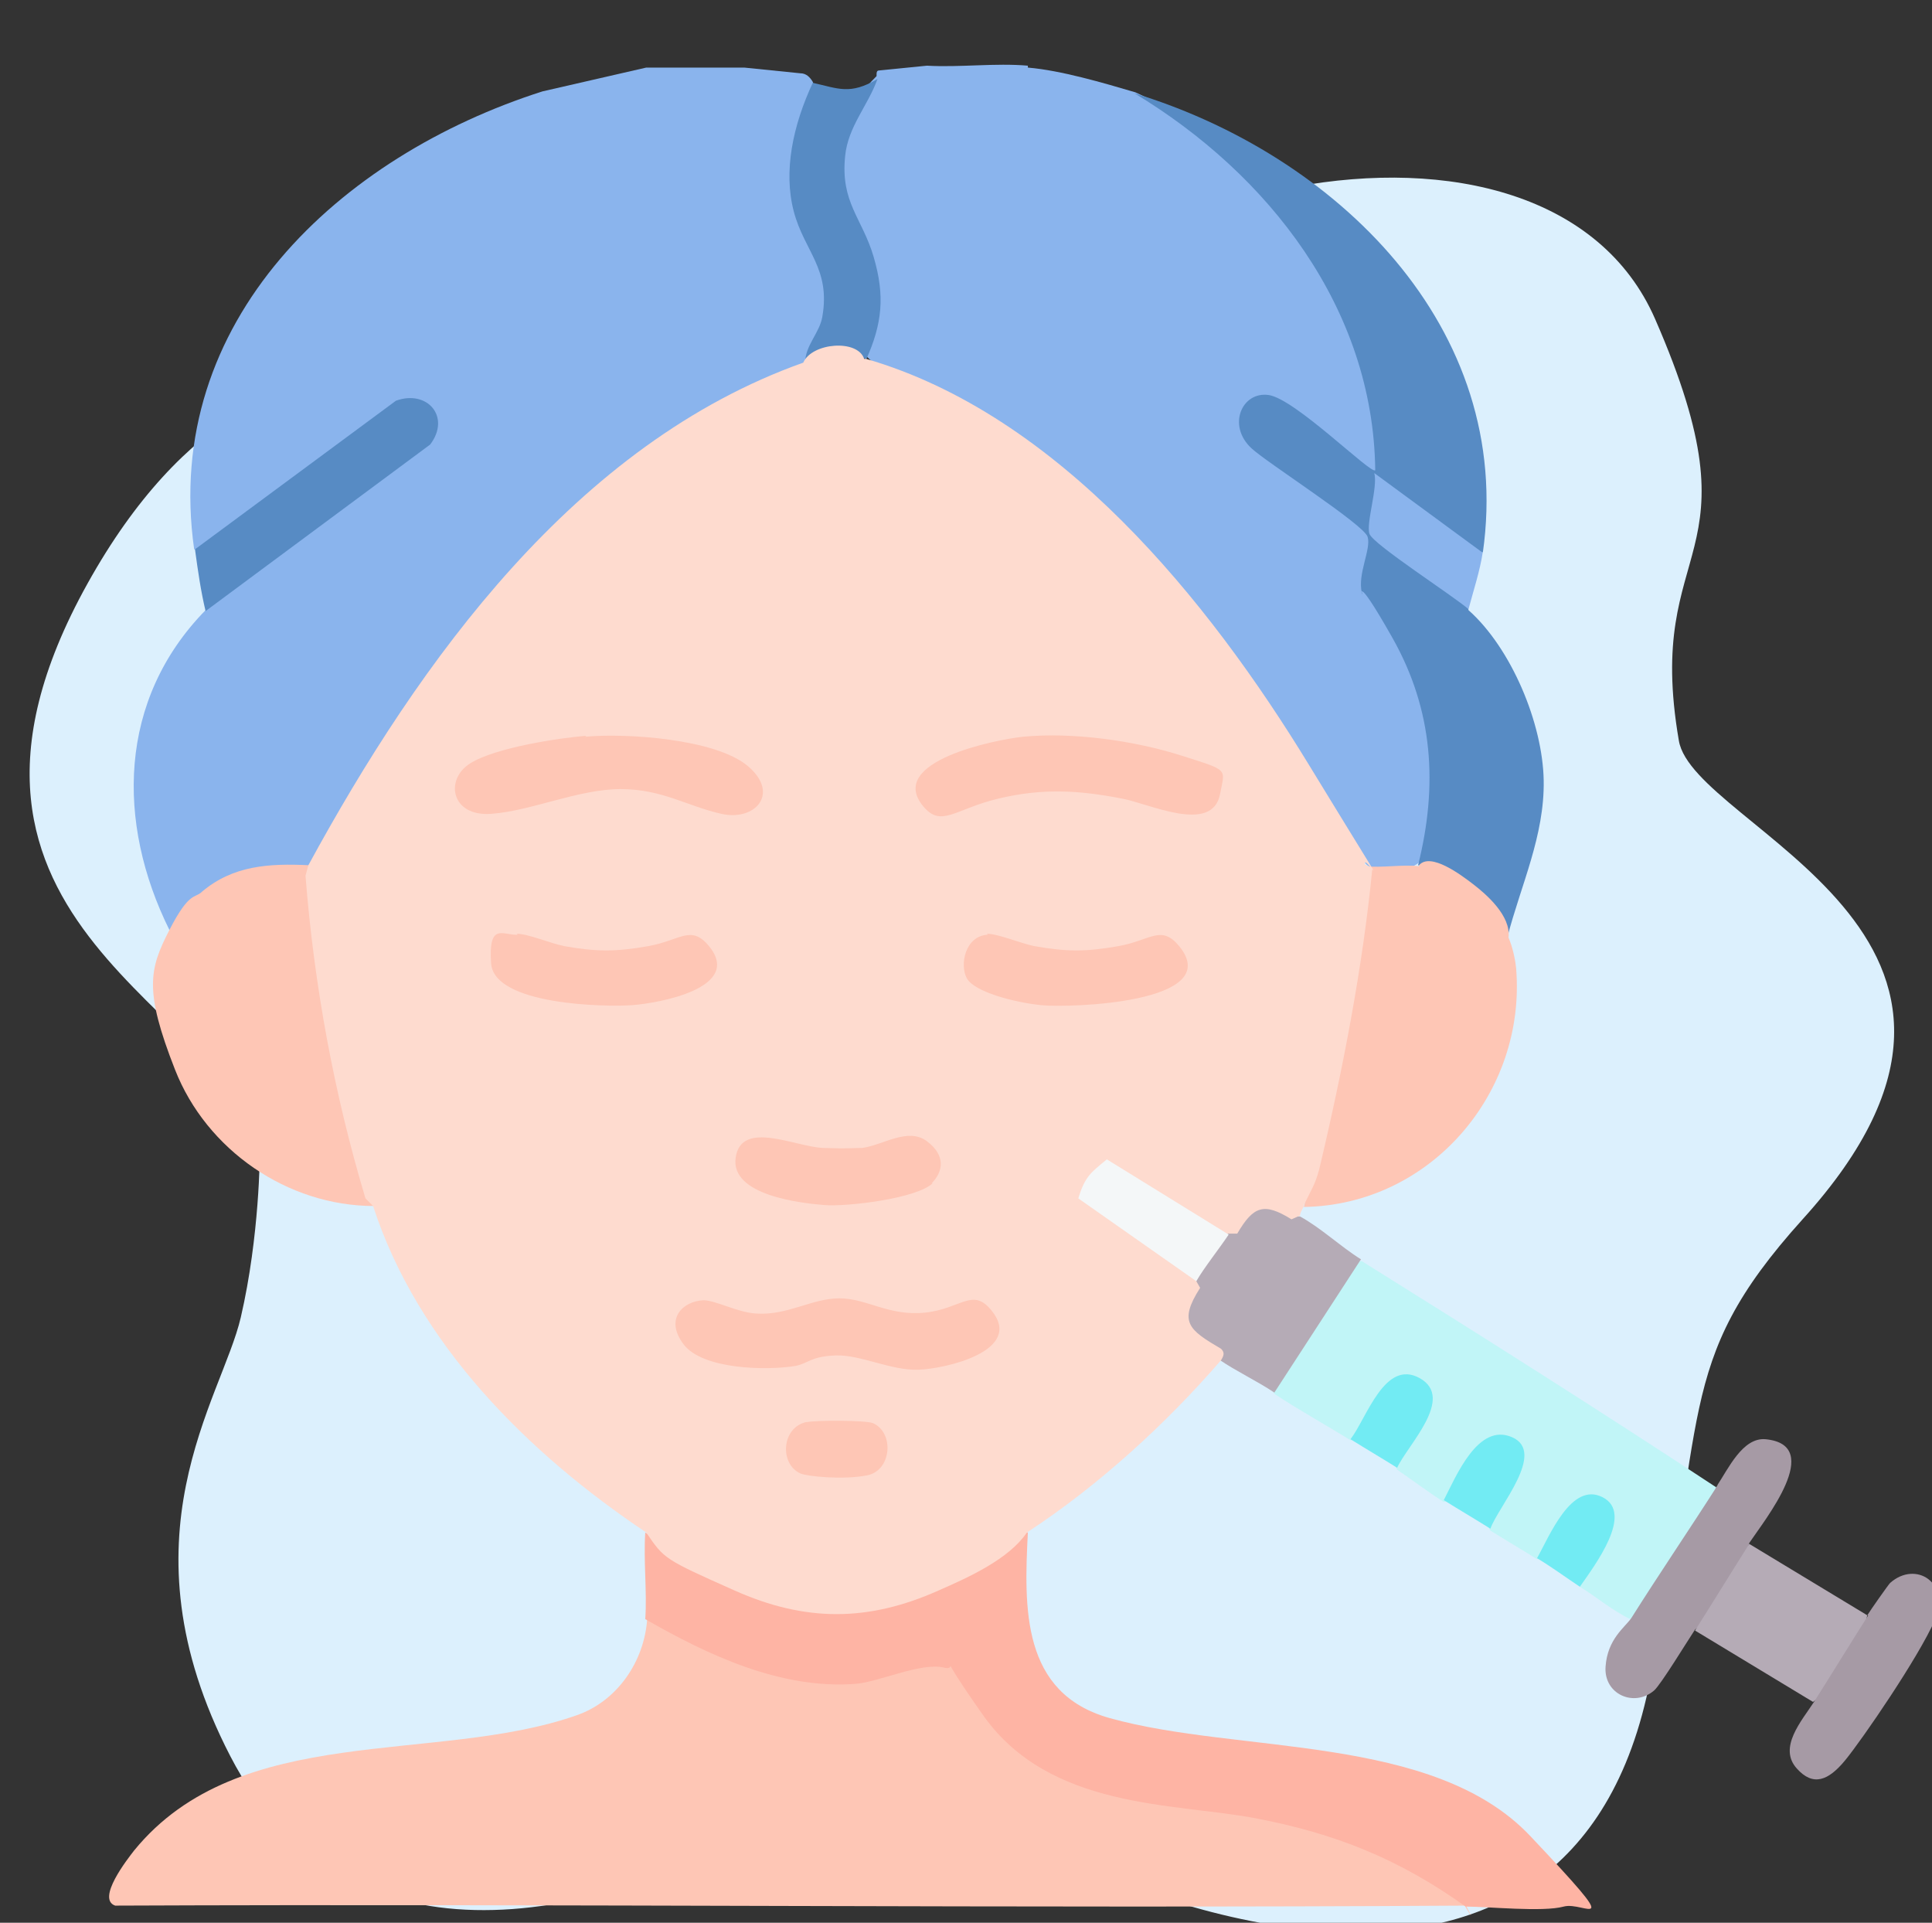 <?xml version="1.0" encoding="UTF-8"?>
<svg id="Layer_1" xmlns="http://www.w3.org/2000/svg" version="1.1" viewBox="0 0 203 202">
  <rect x="0" y="0" width="203" height="202" fill="#333333" stroke="none"/>
  <!-- Generator: Adobe Illustrator 29.3.1, SVG Export Plug-In . SVG Version: 2.1.0 Build 151)  -->
  <defs>
    <style>
      .st0 {
        fill: #feb4a4;
      }

      .st1 {
        fill: #a69aa5;
      }

      .st2 {
        fill: #f4f7f8;
      }

      .st3 {
        fill: #fedbcf;
      }

      .st4 {
        fill: #c1f5f7;
      }

      .st5 {
        fill: #8ab4ed;
      }

      .st6 {
        fill: #578bc4;
      }

      .st7 {
        fill: #dcf0fd;
      }

      .st8 {
        fill: #72ebf3;
      }

      .st9 {
        fill: #b5abb6;
      }

      .st10 {
        fill: #fec6b5;
      }
    </style>
  </defs>
  <path class="st7" d="M27.3,121.1s0,8.7-2,17.3-13,23.1-1.1,46.1c11.9,23,37.7,17.7,56.9,7.2,19.2-10.5,34.9,5.3,34.9,5.3,0,0,47.6,22.1,57-18.7,6.8-29.5,2.5-34.8,16.4-50.2,27.1-29.9-11.5-41.1-13-50.3-3.7-21.5,8.9-18.2-2.5-44.3s-63.6-15.4-78.5,13.7c-14.9,29.1-37.8-3.4-37.8-3.4,0,0-28.2-18.8-48.4,17.5s16.2,44.8,18,59.7Z"/>
  <g>
    <g>
      <path class="st4" d="M180.4,156.1c-1.9,5.1-5.2,10.1-9.1,14-1.9-.9-3.5-2.3-5.3-3.4l-.2-.9c2.1-2.1,6.4-9.1.2-7.5-1.5,1.5-2.7,3.3-3.5,5.3l-1,.2c-1.6-1-3.3-2-4.9-3l-.5-.8c1.6-2.4,6.8-10,0-7.7-1.5,1.5-2.6,3.2-3.4,5.2l-1,.3c-1.7-1.1-3.3-2.3-4.9-3.4l-.4-.9c1.8-2.3,6.5-9.2.2-7.7-1.5,1.6-2.7,3.4-3.7,5.5h-1c-2.6-1.6-5.3-3.1-7.9-4.8l-.5-.6c2.9-4.5,5.8-8.9,8.7-13.4h.9c12.5,7.8,25,15.7,37.3,23.8Z"/>
      <path class="st9" d="M136.6,127.8c2.2,1.2,4.3,3.2,6.4,4.5l-9.1,14c-1.8-1.2-4.1-2.3-5.7-3.4s-.4-.6-.8-.9c-1.9-1.3-3.9-1.6-3.3-4.5,0-.2,1.2-2.6,1.4-2.9-.7-1.3,2-4.9,3.4-4.9,2.7-4,3-4.4,7.5-1.9Z"/>
      <path class="st1" d="M180.4,156.1c1.2-1.8,2.7-5.1,5.1-4.9,6.3.6-.1,8.5-1.7,10.9-.8,3.4-2.9,6.9-5.7,9.1-.8,1.2-3.6,5.8-4.3,6.4-2.1,1.8-5.3.4-5.1-2.5s2-4.1,2.7-5.1c2.9-4.6,6.1-9.3,9.1-14Z"/>
      <path class="st9" d="M196.2,169.7c-.7,3.3-2.9,7-5.7,9.1l-12.4-7.5c1.9-3,3.8-6.1,5.7-9.1l12.4,7.5Z"/>
      <path class="st1" d="M196.2,169.7c.3-.5,2.2-3.2,2.4-3.4,2.7-2.4,6.4,0,4.7,3.9s-7.6,12.5-9.4,14.7-3.4,2.8-5.1.9c-2-2.2.5-5,1.8-7,1.9-3,3.8-6.1,5.7-9.1Z"/>
      <path class="st8" d="M146.8,154.2c-1.6-1-3.3-2-4.9-3,1.7-2.2,3.6-8.5,7.3-6.4s-1.3,7-2.4,9.4Z"/>
      <path class="st8" d="M156.6,160.6c-1.6-1-3.3-2-4.9-3,1.3-2.5,3.6-8.2,7.2-6.6s-1.5,7.3-2.3,9.6Z"/>
      <path class="st8" d="M166,166.7c-1.5-1-3-2.1-4.5-3,1.3-2.3,3.6-8.1,6.9-6.4s-.8,7.1-2.4,9.4Z"/>
    </g>
    <g>
      <g>
        <path class="st5" d="M78.2,7.1l5.9.6c.6,0,1,.4,1.3.9l.3,1.1c-2,4.2-2.9,8.8-1.3,13.2,2.7,5,4.7,10.5.2,15.1l-1.5,1.4c-23.7,9.2-36.4,29.7-49,50.2-.2.3-.4.5-.7.7s-.6.4-.9.6l-.8.7c-5.5-.5-10,1.5-13,6.1h-.9c-5.6-11.3-5.4-24.2,3.8-33.6l.2-1.1,22.9-16.9c1.5-2.3-.3-4.2-2.8-3.4l-20.7,15.3-.8-.3c-3.4-24,15.3-41.3,36.6-48.1l10.9-2.5h10.2Z"/>
        <path class="st5" d="M108,7.1c3.5.3,7.9,1.6,11.3,2.6,11.9,5.3,21.7,17.6,24.8,30.2s1.8,8,.9,9.6-1.3.5-1.5.1l-7.7-5.9c-3.3-3.5-6.8-.4-3.4,3l10.9,8c1.4,2.1,1.1,3.6.5,5.9v1.3c4.6,5.7,7.2,11.9,7.3,19.5,0,2.9,0,7.2-2,9.2-1,1-4.9,1.3-5.7,0l-.8-.2c-11.2-20.7-26.7-43.4-50.3-51.8l-1.3-1.2-.4-1.1c1.4-3.3,1.4-6.9.1-10.2-3.7-6.2-4.1-12.7,1.4-18.1,0-.4,0-.6.3-.6l5-.5c3.4.2,7.2-.3,10.6,0Z"/>
        <path class="st6" d="M155.8,58l-.7.5-9.9-7.2c-.2.2-.7,4.3-.5,4.7,3,2.5,6.2,4.8,9.4,7l.2,1.1c4.5,4,7.8,11.9,7.9,17.9.1,5.8-2.4,11-3.8,16.4-1.4-3.2-6-7-9.4-7.5,2.1-8.4,1.6-16.3-2.7-23.9s-3-3.8-3.2-4.7c-.5-2,1-4.6.6-5.9s-10.6-7.8-12.2-9.3c-2.6-2.4-1-6,1.8-5.6s10.8,8.4,11.2,7.9c-.2-17-11.2-31.1-25.3-39.6,21,6.4,40,24.5,36.6,48.3Z"/>
        <path class="st6" d="M20.5,57.7l21.1-15.6c3.3-1.2,5.8,1.7,3.6,4.6l-23.6,17.5c-.5-2.1-.8-4.2-1.1-6.4Z"/>
        <path class="st5" d="M155.8,58c-.3,2-1,4.1-1.5,6-1.6-1.4-10-6.8-10.4-7.9s.9-4.9.5-6.4l11.3,8.3Z"/>
        <path class="st6" d="M91,37.7c-3.4-1-3.2-.8-6.4.4,0-1.8,1.5-3.1,1.8-4.8.9-5.1-1.9-6.9-3-11.1s-.1-9,2-13.5c2.7.6,3.9,1.3,6.8-.4-1,2.8-3.1,5-3.4,8.1-.5,4.9,1.8,6.5,3,10.6s.9,7-.8,10.8Z"/>
      </g>
      <g>
        <g>
          <path class="st10" d="M154,200.2c-47.3.3-94.6-.2-141.9,0-2-.7,1.3-4.9,2-5.8,11.1-13.6,31.7-9,46.5-14.2,4.3-1.5,7.1-5.7,7.4-10.1h1.3c8.8,5.2,18.3,7.9,28.1,4.4,1.7-.4,3.3,0,4.4,1.5,3.1,6.4,8.4,10.8,15.6,12l14.5,2.2c4.6.7,19.7,5.5,21.7,9.2s.2.6.3.8Z"/>
          <path class="st0" d="M108,161c-.4,7.9-.7,16.9,8.6,19.5,13.6,3.8,34,1.6,44.2,12.4s5.7,6.8,3.5,7.4-7.9,0-10.3,0c-7-5-13.7-7.7-22.2-9.3s-21.5-.9-28.5-10.8-1.7-4.4-4.1-5-6.8,1.5-9.3,1.7c-7.8.6-15.5-3-22.1-6.8.2-2.9-.2-6.1,0-9.1,15.7,10.5,24.3,10.4,40,0Z"/>
        </g>
        <g>
          <path class="st10" d="M32.5,90.9c1.9,11.7,3.1,24.6,6.8,35.8-9.1,0-17.6-5.9-20.9-14.3s-2.7-10.6-.6-14.7,2.7-3.3,3.4-4c3.3-2.8,7.1-3,11.3-2.8Z"/>
          <path class="st10" d="M149.1,90.9c1.2-1.4,4.4,1,5.7,2s4,3.3,3.7,5.6c.4.9.7,2.2.8,3.2,1.1,13.1-9,24.9-22.3,25.1,1.9-7.8,3.5-15.7,4.8-23.7.5-3,2-9.5,1.6-12.1,1.8.2,3.9-.2,5.7,0Z"/>
          <g>
            <path class="st3" d="M91,37.7c20.3,5.9,36,25.4,46.5,42.6s5.7,9,5.9,10.5l.8.4c-1,10.3-3.1,21.2-5.6,31.7-.2.7-.4,1.3-.7,1.9s-.6,1.2-.9,1.8c0,.3-.4.7-.4,1.1l-.9.4c-2.9-1.8-4-1.4-5.7,1.5h-1c-.2.3-.4.7-.6.6-2.6-1.4-10.4-5.9-12.2-7.6v-.9c0-.9.7-1.8,2.3-2.6,1.5-1.2-5.9,9-6.2,7.2l.9-.4c.2-.2.5-.6.6-.5,1.7,1,11.2,7.4,11.9,8.3v.9c0,0,.4.7.4.7-2.3,3.6-1.2,4.4,2.2,6.4.4.4.3.7,0,1.2-5.8,6.7-12.9,13.2-20.4,18.1-1.9,2.8-6.1,4.7-9.3,6.1-7.4,3.3-14,3.3-21.4,0s-7.4-3.3-9.3-6.1c-12.4-8.3-24-19.8-28.7-34.3l-.8-.8c-3.3-11-5.4-22.4-6.3-33.9l.3-1.1c11.7-21.5,28.1-44.3,52-52.8.9-2.1,5.7-2.5,6.4-.4Z"/>
            <g>
              <path class="st2" d="M129.1,129.7c-1,1.5-2.6,3.5-3.4,4.9l-12.4-8.7c.7-2.3,1.3-2.7,3-4.1l12.8,7.9Z"/>
              <g>
                <path class="st10" d="M73.9,136.6c1.3,0,3.6,1.3,5.6,1.4,3.3.2,5.8-1.6,8.7-1.6s5.2,1.9,9,1.5,5-2.7,7-.2c3.4,4.2-4.8,6.1-7.7,6.2s-6.1-1.6-8.7-1.5-2.8.8-4.2,1.1c-3,.5-9.8.4-11.8-2.3s0-4.5,2.1-4.6Z"/>
                <path class="st10" d="M107.5,77.4c5.2-.5,11.7.4,16.7,2s4.5,1.3,4,4c-.8,4.3-7.5,1-10.3.5-4.6-.9-8.4-1.1-13,0s-6,3.1-7.9.8c-3.9-4.7,7.6-7,10.5-7.3Z"/>
                <path class="st10" d="M61.5,77.4c4.2-.4,13.7.2,17.1,3.1s.7,5.8-2.8,5c-3.6-.8-6.2-2.6-10.6-2.6s-9.4,2.3-13.6,2.6-4.9-3.6-2.2-5.3,9.6-2.7,12.2-2.9Z"/>
                <path class="st10" d="M54.3,98.1c1.2,0,3.5,1,5,1.3,3.4.6,5.4.6,8.8,0s4.5-2.3,6.4,0c3.6,4.4-5.3,6-8.1,6.2s-14.5,0-14.8-4.4,1.3-2.9,2.8-3Z"/>
                <path class="st10" d="M103.7,98.1c1.2,0,3.5,1,5,1.3,3.4.6,5.4.6,8.8,0s4.5-2.3,6.4,0c4.9,6-11.6,6.5-14.5,6.2s-7-1.4-7.8-2.8-.2-4.5,2.2-4.6Z"/>
                <path class="st10" d="M98,124.3c-1.6,1.6-9,2.5-11.4,2.3s-9.9-1-9.3-5,6.3-1.1,9.2-1,2.9,0,4.1,0c2.2-.3,4.8-2.2,6.8-.7s1.7,3.2.5,4.4Z"/>
                <path class="st10" d="M84.8,149.4c1-.2,6-.2,6.9.1,2.3,1,2,5-.6,5.5s-6.3.1-7-.2c-2.2-1-2-4.8.6-5.4Z"/>
              </g>
            </g>
          </g>
        </g>
      </g>
    </g>
  </g>
</svg>